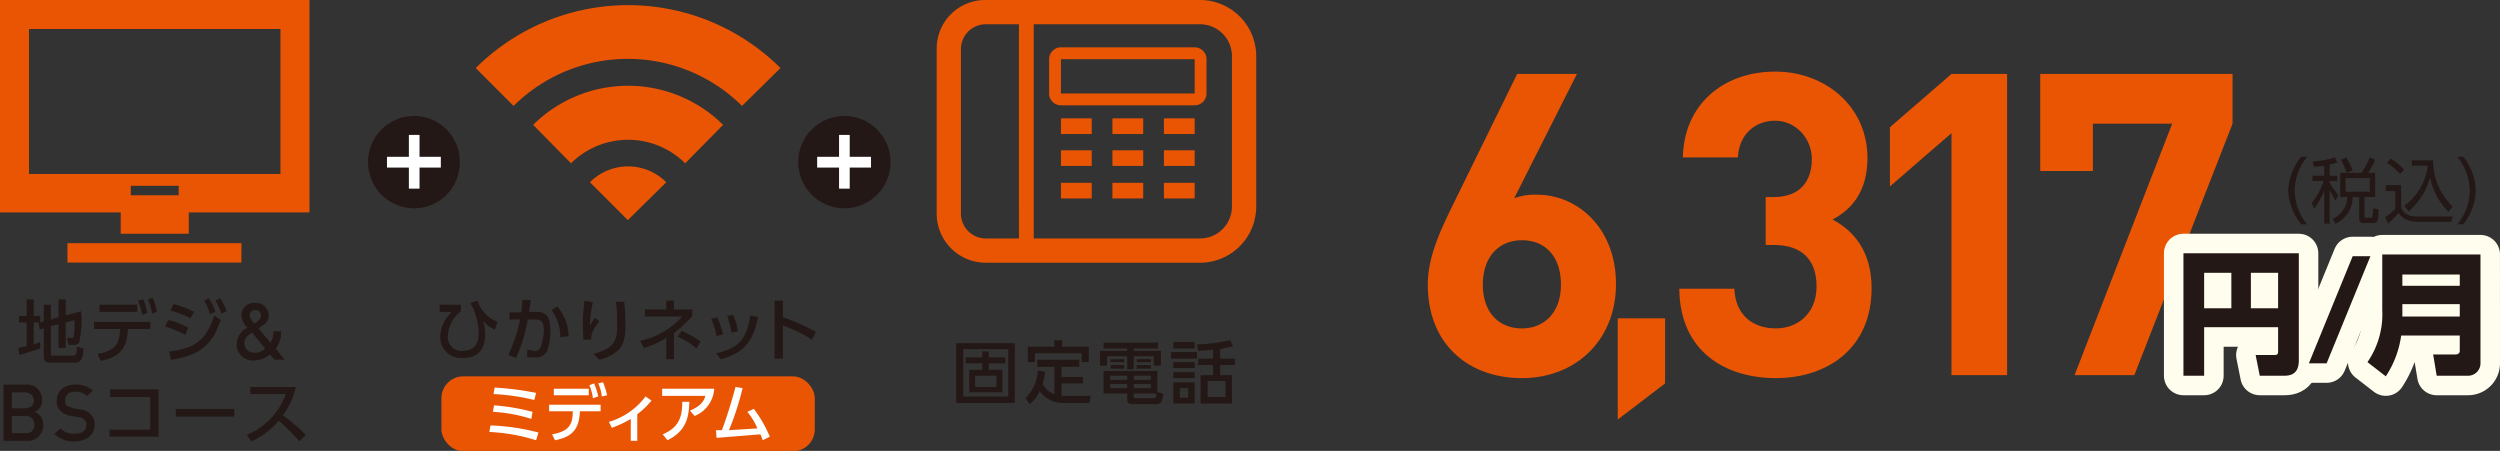 <svg xmlns="http://www.w3.org/2000/svg" width="422.5" height="76.2" viewBox="0 0 422.5 76.2"><rect x="0" y="0" width="422.5" height="76.2" fill="#333333" stroke="none"/><defs><style>.a9621c4c-245b-4b95-a4dd-f7e90f62ecc2{fill:#231815;}.a4679c1c-881a-423d-a389-072b5e8097bf{fill:#fff;}.af4b7432-7ae3-433f-b2cc-b633c643aec6{fill:#ea5504;}.acc095a0-efbd-4f2b-a42a-19dca5e854a0{fill:none;stroke:#fffeee;stroke-linecap:round;stroke-linejoin:round;stroke-width:6.59px;}</style></defs><g id="ab7d7d65-8f1d-4fae-ba09-67401e4b7ec7" data-name="レイヤー 2"><g id="f55f5c53-f19f-41b8-aa33-65c33fef07d8" data-name="デザイン"><path class="a9621c4c-245b-4b95-a4dd-f7e90f62ecc2" d="M77.7,27.4A7.7,7.7,0,0,1,70,35.2a7.8,7.8,0,1,1,0-15.6A7.7,7.7,0,0,1,77.7,27.4Z"/><rect class="a4679c1c-881a-423d-a389-072b5e8097bf" x="69.1" y="22.8" width="1.8" height="9.08"/><rect class="a4679c1c-881a-423d-a389-072b5e8097bf" x="65.4" y="26.5" width="9.1" height="1.82"/><path class="a9621c4c-245b-4b95-a4dd-f7e90f62ecc2" d="M150.5,27.4a7.8,7.8,0,1,1-7.8-7.8A7.8,7.8,0,0,1,150.5,27.4Z"/><rect class="a4679c1c-881a-423d-a389-072b5e8097bf" x="141.8" y="22.8" width="1.8" height="9.08"/><rect class="a4679c1c-881a-423d-a389-072b5e8097bf" x="138.1" y="26.5" width="9.1" height="1.82"/><path class="af4b7432-7ae3-433f-b2cc-b633c643aec6" d="M212.3,35V9.4A9.5,9.5,0,0,0,202.8,0H166.5a8.2,8.2,0,0,0-8.2,8.2V36.1a8.3,8.3,0,0,0,8.2,8.3h36.3a9.5,9.5,0,0,0,9.5-9.4m-40.1,5.3h-5.7a4.2,4.2,0,0,1-4.1-4.2V8.2a4.2,4.2,0,0,1,4.1-4.1h5.7Zm36-5.3a5.4,5.4,0,0,1-5.4,5.3H174.7V4.1h28.1a5.4,5.4,0,0,1,5.4,5.3Z"/><path class="af4b7432-7ae3-433f-b2cc-b633c643aec6" d="M201.9,10v5.8H179.3V10h22.6m0-2H179.3a2,2,0,0,0-2,2v5.8a2,2,0,0,0,2,2h22.6a2,2,0,0,0,2-2V10a2,2,0,0,0-2-2Z"/><rect class="af4b7432-7ae3-433f-b2cc-b633c643aec6" x="179.3" y="20" width="5.2" height="2.65"/><rect class="af4b7432-7ae3-433f-b2cc-b633c643aec6" x="196.7" y="20" width="5.2" height="2.65"/><rect class="af4b7432-7ae3-433f-b2cc-b633c643aec6" x="188" y="20" width="5.2" height="2.65"/><rect class="af4b7432-7ae3-433f-b2cc-b633c643aec6" x="179.3" y="25.4" width="5.2" height="2.64"/><rect class="af4b7432-7ae3-433f-b2cc-b633c643aec6" x="196.7" y="25.4" width="5.2" height="2.64"/><rect class="af4b7432-7ae3-433f-b2cc-b633c643aec6" x="188" y="25.4" width="5.2" height="2.64"/><rect class="af4b7432-7ae3-433f-b2cc-b633c643aec6" x="179.3" y="30.9" width="5.2" height="2.64"/><rect class="af4b7432-7ae3-433f-b2cc-b633c643aec6" x="196.7" y="30.9" width="5.2" height="2.64"/><rect class="af4b7432-7ae3-433f-b2cc-b633c643aec6" x="188" y="30.9" width="5.2" height="2.64"/><rect class="af4b7432-7ae3-433f-b2cc-b633c643aec6" x="11.4" y="41.1" width="29.4" height="3.27"/><path class="af4b7432-7ae3-433f-b2cc-b633c643aec6" d="M0,0V35.9H20.4v3.6H31.9V35.9H52.3V0ZM22.1,33V31.4h8.1V33Zm25.3-3.6H4.9V4.9H47.4Z"/><path class="af4b7432-7ae3-433f-b2cc-b633c643aec6" d="M80.4,11.5l6.4,6.4a27.4,27.4,0,0,1,38.6,0l6.5-6.4A36.5,36.5,0,0,0,80.4,11.5Z"/><path class="af4b7432-7ae3-433f-b2cc-b633c643aec6" d="M90.1,21.1l6.4,6.5a13.7,13.7,0,0,1,19.3,0l6.4-6.5A22.8,22.8,0,0,0,90.1,21.1Z"/><path class="af4b7432-7ae3-433f-b2cc-b633c643aec6" d="M99.7,30.8l6.4,6.4,6.5-6.4A9.1,9.1,0,0,0,99.7,30.8Z"/><path class="a9621c4c-245b-4b95-a4dd-f7e90f62ecc2" d="M77.9,51.5v1.1a5.4,5.4,0,0,0-2.2,4.2,2.3,2.3,0,0,0,2.5,2.5c1.6,0,2.7-.9,2.7-2.9a10.8,10.8,0,0,0-1-4.4,5.9,5.9,0,0,1-.4-.8l1.2-.4a5.6,5.6,0,0,0,3.4,3.6l-.5,1.3a5.5,5.5,0,0,1-2-1.5,6.9,6.9,0,0,1,.4,2.3c0,2.3-1,4-3.8,4a3.5,3.5,0,0,1-3.8-3.6,5.8,5.8,0,0,1,2-4.2H74.3V51.5Z"/><path class="a9621c4c-245b-4b95-a4dd-f7e90f62ecc2" d="M85.9,60a26.2,26.2,0,0,0,2-6H86.1V52.8h2c.1-.7.1-1.3.2-2.1h1.4c-.1.9-.2,1.3-.3,2h1.1c1.6,0,2.5.5,2.5,3.1a9.7,9.7,0,0,1-.5,3.4,2,2,0,0,1-2.1,1.2H89.1V59.1l1.2.2c.8,0,1-.4,1.2-1a9.3,9.3,0,0,0,.4-2.5c0-1.6-.5-1.8-1.8-1.8h-.9a27,27,0,0,1-2,6.5Zm8.8-3a7.6,7.6,0,0,0-1.5-4.6l1-.6a8.2,8.2,0,0,1,1.9,5Z"/><path class="a9621c4c-245b-4b95-a4dd-f7e90f62ecc2" d="M100.2,51.1a17.4,17.4,0,0,0-.5,3.9l.8-1.3.8.6a8.3,8.3,0,0,0-1.1,1.7,3.1,3.1,0,0,0-.3,1.4H98.6c0-.4-.1-1.4-.1-2.7a25.3,25.3,0,0,1,.3-3.9Zm5.3-.1c.2,2.1.2,3.6.2,3.9,0,2.7-.3,4.8-4.4,5.9l-1-1c4-1,4-2.8,4-5.1a28.6,28.6,0,0,0-.2-3.7Z"/><path class="a9621c4c-245b-4b95-a4dd-f7e90f62ecc2" d="M112.6,50.8h1.3v1.5H117v1.1a23.6,23.6,0,0,1-3.1,2.9v4.4h-1.3V57.1a13.3,13.3,0,0,1-3.8,1.7l-.6-1.2a13.6,13.6,0,0,0,7.1-4.1H109V52.3h3.6Zm5.1,8.1a11.7,11.7,0,0,0-3.2-2l.7-1a20.2,20.2,0,0,1,3.2,1.8Z"/><path class="a9621c4c-245b-4b95-a4dd-f7e90f62ecc2" d="M121.1,56.8a12.3,12.3,0,0,0-.9-2.9l1-.3a16.8,16.8,0,0,1,1,2.9Zm-.1,2.9c3.7-.8,5.2-2.3,5.8-6.4l1.3.3c-.7,3.5-1.9,6-6.3,7.1Zm2.6-3.5a18.6,18.6,0,0,0-.7-2.8l1-.2a10.9,10.9,0,0,1,.8,2.8Z"/><path class="a9621c4c-245b-4b95-a4dd-f7e90f62ecc2" d="M137.2,57.4a24.2,24.2,0,0,0-4.9-2.4v5.6h-1.4V50.8h1.4v2.8a32,32,0,0,1,5.6,2.5Z"/><rect class="af4b7432-7ae3-433f-b2cc-b633c643aec6" x="74.6" y="63.6" width="63.1" height="12.66" rx="3.7"/><path class="a4679c1c-881a-423d-a389-072b5e8097bf" d="M90.6,74.4A31.4,31.4,0,0,0,82.7,73l.2-1.1A36,36,0,0,1,91,73.1Zm-.8-3.6a25.9,25.9,0,0,0-6.5-1.2l.2-1.1A36.6,36.6,0,0,1,90,69.6Zm.5-3.2a35.6,35.6,0,0,0-6.9-1l.2-1.1a49.5,49.5,0,0,1,7,.9Z"/><path class="a4679c1c-881a-423d-a389-072b5e8097bf" d="M93.3,73.4c2.9-.5,3.5-1.7,3.5-3.9h-4V68.4h8.7v1.1H98c-.1,3.4-1.7,4.4-4.2,4.9Zm6.2-7.7v1.1H93.6V65.7Zm.9-.9a11.4,11.4,0,0,1,.7,2.2l-.9.3a7.9,7.9,0,0,0-.6-2.2Zm1.5-.2a11.4,11.4,0,0,1,.7,2.2l-.9.2a6.6,6.6,0,0,0-.6-2.2Z"/><path class="a4679c1c-881a-423d-a389-072b5e8097bf" d="M107.7,74.5h-1.1V70.8a18.2,18.2,0,0,1-3.2,1.5l-.5-1a11.9,11.9,0,0,0,6.2-4.3l1,.7a13.1,13.1,0,0,1-2.4,2.3Z"/><path class="a4679c1c-881a-423d-a389-072b5e8097bf" d="M120.7,65.7a5.3,5.3,0,0,1-3.3,4.6l-.8-.9c1.9-.8,2.4-1.7,2.6-2.5h-7.3V65.7ZM112,73.4c2.9-1.2,3.3-3.2,3.3-5.5h1.2c-.1,2.1-.2,4.8-3.7,6.5Z"/><path class="a4679c1c-881a-423d-a389-072b5e8097bf" d="M121,72.7h1c1.2-3.2,2-6.2,2.3-7.3l1.2.2a48.8,48.8,0,0,1-2.3,7.1l4.8-.3a11,11,0,0,0-1.7-2.8l1.1-.5a22,22,0,0,1,2.7,4.7l-1.2.6a6.9,6.9,0,0,0-.4-1l-7.4.6Z"/><path class="a9621c4c-245b-4b95-a4dd-f7e90f62ecc2" d="M171.5,58V68.1h-9.9V58Zm-8.7,1v8h7.6V59Zm6.6,3.5v3.8h-5.6V62.5H166V61.4h-2.8v-1H166v-1h1.1v1h2.8v1h-2.8v1.1Zm-4.6,1v1.9h3.6V63.5Z"/><path class="a9621c4c-245b-4b95-a4dd-f7e90f62ecc2" d="M178.2,62h-2.9V60.8h7.1V62h-3v1.7H183v1.1h-3.6v2.1h4.9l-.2,1.2h-4.4a4.8,4.8,0,0,1-4-2,5.5,5.5,0,0,1-1.7,2.2l-.7-1a7.1,7.1,0,0,0,2.1-4.7l1.2.2a8.7,8.7,0,0,1-.4,2.1,3.4,3.4,0,0,0,2,1.7Zm1.3-4.5v1.1H184v2.6h-1.2V59.7h-7.9v1.5h-1.2V58.6h4.5V57.5Z"/><path class="a9621c4c-245b-4b95-a4dd-f7e90f62ecc2" d="M195.7,58.9h-4.1v.4h4.6v2.5H195V60.2h-3.4v2.2h-1.1V60.2h-3.4v1.6h-1.2V59.3h4.6v-.4h-4v-1h9.2Zm.9,7.6c-.1.9-.2,1.8-1.1,1.8h-3.9c-.6,0-1.1,0-1.1-.8v-1h-4V62.7h9.1v3.6Zm-6.1-1.6h-2.9v.7h2.9Zm0-1.4h-2.9v.7h2.9Zm-.5-2.8v.5h-2.3v-.5Zm0,1v.6h-2.3v-.6Zm4.5,1.8h-2.9v.7h2.9Zm0,1.4h-2.9v.7h2.9Zm.5,2.4c.3,0,.4-.1.4-.8h-3.8v.4c0,.3,0,.4.3.4Zm-.5-6.6v.5h-2.4v-.5Zm0,1v.6h-2.4v-.6Z"/><path class="a9621c4c-245b-4b95-a4dd-f7e90f62ecc2" d="M202.3,59.5v1.1h-4.4V59.5Zm-.4-1.7v1.1h-3.6V57.8Zm0,3.4v1h-3.6v-1Zm0,1.7v1h-3.6v-1Zm0,1.7v3.6h-3.6V64.6Zm-1.1,1h-1.4v1.6h1.4Zm5.4-5h2.5v1.1h-2.5v1.7h2v4.8h-5.3V63.4H205V61.7h-2.5V60.6H205V59.1l-2.5.2-.2-1.1a30.7,30.7,0,0,0,5.6-.7l.5,1-2.2.5Zm.9,3.8h-3v2.7h3Z"/><path class="a9621c4c-245b-4b95-a4dd-f7e90f62ecc2" d="M6.6,54.5H5.7v3.7l1.1-.4v1.1L3.3,60l-.2-1.2,1.4-.3v-4H3.2V53.4H4.5V50.6H5.7v2.8H6.8v1.1l.6-.2V51.5H8.6V54l1.3-.4v-3h1.2v2.7l2.6-.7c0,.3.1.6.1,1a18.7,18.7,0,0,1-.4,4.2,1,1,0,0,1-1,.5h-.8l-.3-1.2h.8c.4,0,.5,0,.5-3l-1.5.4v4.3H9.9v-4l-1.3.3v4.8c0,.2.1.2.3.2h3.5c.3,0,.4-.1.5-.4s.1-1.1.1-1.1l1.1.3c0,1.2-.3,2.4-1.3,2.4H8.5c-.6,0-1.1-.2-1.1-1V55.5l-.7.2-.2-1.2Z"/><path class="a9621c4c-245b-4b95-a4dd-f7e90f62ecc2" d="M16.5,59.8c3.1-.5,3.7-1.8,3.8-4.2H15.9V54.4h9.5v1.2H21.6c-.1,3.7-1.8,4.8-4.6,5.4Zm6.7-8.3v1.2H16.8V51.5Zm1-.9a10.5,10.5,0,0,1,.7,2.3l-.9.3a7.3,7.3,0,0,0-.7-2.4Zm1.6-.3a8.4,8.4,0,0,1,.7,2.4l-.8.3a9.5,9.5,0,0,0-.7-2.4Z"/><path class="a9621c4c-245b-4b95-a4dd-f7e90f62ecc2" d="M31.3,56.6a14.1,14.1,0,0,0-3.4-1.4l.5-1.1a10.9,10.9,0,0,1,3.4,1.3Zm-2.7,2.8c4.4-.5,6.3-2,7.6-6.1l1.1.8c-1.5,4.4-3.8,6-8.4,6.7Zm3.6-5.6a15.1,15.1,0,0,0-3.4-1.3l.5-1.1a14.8,14.8,0,0,1,3.5,1.3Zm3.1-3.4a9.9,9.9,0,0,1,1.1,2.3l-.9.4a9.4,9.4,0,0,0-1-2.3Zm1.9,0a9.1,9.1,0,0,1,1.1,2.2l-.9.4a8.8,8.8,0,0,0-1-2.2Z"/><path class="a9621c4c-245b-4b95-a4dd-f7e90f62ecc2" d="M46.4,60.8l-.8-.9a4,4,0,0,1-2.6,1A2.7,2.7,0,0,1,40,58a3.1,3.1,0,0,1,1.8-2.6,3.5,3.5,0,0,1-1-2.1,2.1,2.1,0,0,1,2.4-2.1,2.1,2.1,0,0,1,2.2,2.2,1.9,1.9,0,0,1-1,1.6l-.7.5,2,2.4a3.3,3.3,0,0,0,.5-1.9h1.3a4.4,4.4,0,0,1-.9,2.9l1.5,1.9Zm-3.8-4.6c-.7.5-1.3.9-1.3,1.8A1.6,1.6,0,0,0,43,59.6a2.3,2.3,0,0,0,1.8-.7Zm.6-3.8a.9.9,0,0,0-1,1c0,.3.3.7.8,1.3l.4-.3c.4-.3.7-.6.7-1A.9.9,0,0,0,43.2,52.4Z"/><path class="a9621c4c-245b-4b95-a4dd-f7e90f62ecc2" d="M4.4,74.5H.6V65H4.3a2.5,2.5,0,0,1,2.8,2.6,1.9,1.9,0,0,1-1.3,2,2.2,2.2,0,0,1,1.5,2.2A2.6,2.6,0,0,1,4.4,74.5Zm-.3-8.2H2V69H4.1c1,0,1.6-.4,1.6-1.3S5.1,66.3,4.1,66.3Zm.2,4H2v2.9H4.3a1.3,1.3,0,0,0,1.5-1.4A1.4,1.4,0,0,0,4.3,70.3Z"/><path class="a9621c4c-245b-4b95-a4dd-f7e90f62ecc2" d="M12.6,74.6a4.5,4.5,0,0,1-3.4-1.3l1-.9a3.2,3.2,0,0,0,2.4.9c1.3,0,2-.5,2-1.5a1,1,0,0,0-.4-.9,1.1,1.1,0,0,0-1-.4l-1.1-.2a3,3,0,0,1-1.8-.8,2.1,2.1,0,0,1-.7-1.8c0-1.6,1.2-2.7,3.1-2.7a4.2,4.2,0,0,1,3,1l-1,.9a2.7,2.7,0,0,0-2-.7c-1.1,0-1.7.6-1.7,1.5a1.6,1.6,0,0,0,.3.9l1.1.4,1.1.2a2.7,2.7,0,0,1,1.7.7,2.4,2.4,0,0,1,.8,1.9C16,73.5,14.6,74.6,12.6,74.6Z"/><path class="a9621c4c-245b-4b95-a4dd-f7e90f62ecc2" d="M26.8,65.8v8H18.5V72.6h6.9V67.1H18.6V65.8Z"/><path class="a9621c4c-245b-4b95-a4dd-f7e90f62ecc2" d="M39.6,69.1v1.3H29.7V69.1Z"/><path class="a9621c4c-245b-4b95-a4dd-f7e90f62ecc2" d="M50,65.4a12.7,12.7,0,0,1-2.2,4.8,30.6,30.6,0,0,1,3.9,3.3l-1.1,1.1a35.3,35.3,0,0,0-3.5-3.5,13.3,13.3,0,0,1-4.6,3.5l-.8-1.1a11.8,11.8,0,0,0,6.6-6.9h-6V65.4Z"/><path class="af4b7432-7ae3-433f-b2cc-b633c643aec6" d="M257.2,63.9c-9,0-15.9-5.7-15.9-15.8,0-4.6,2-8.9,4.3-13.6l10.8-22h10.1l-10.6,21a10.4,10.4,0,0,1,3.8-.6c6.9,0,13.4,5.6,13.4,15.1S266.3,63.9,257.2,63.9Zm0-23.3c-3.8,0-6.6,2.7-6.6,7.5s2.8,7.4,6.6,7.4,6.6-2.7,6.6-7.4S261.2,40.6,257.2,40.6Z"/><path class="af4b7432-7ae3-433f-b2cc-b633c643aec6" d="M273.4,70.9V53.8h8v11Z"/><path class="af4b7432-7ae3-433f-b2cc-b633c643aec6" d="M300.1,63.9c-8.4,0-16.2-4.4-16.3-15.1h9.3c.2,4.6,3.3,6.7,7,6.7S307,53,307,48.4s-2.6-7-7.2-7h-1.4V33.3h1.4c4.5,0,6.4-2.8,6.4-6.4s-2.8-6.5-6.2-6.5-6.1,2.3-6.3,6.2h-9.3c.2-9.1,7-14.5,15.6-14.5s15.6,6,15.6,14.6c0,5.5-2.5,8.6-5.9,10.4,3.6,1.9,6.6,5.4,6.6,11.6C316.3,58.9,308.8,63.9,300.1,63.9Z"/><path class="af4b7432-7ae3-433f-b2cc-b633c643aec6" d="M329.8,63.4V22.5l-10.4,9v-10l10.4-9h9.4V63.4Z"/><path class="af4b7432-7ae3-433f-b2cc-b633c643aec6" d="M360.7,63.4H350.6l16.5-42.5H353.7v8h-8.9V12.5h32.5v8.4Z"/><path class="acc095a0-efbd-4f2b-a42a-19dca5e854a0" d="M385,55.3H372.5v8.2H369V42.8h19.5V60.9c0,1-.2,2.6-2.4,2.6h-4.2l-.7-3.5h3.2c.6,0,.6-.3.6-.7Zm-12.5-3.2h4.6v-6h-4.6Zm7.9,0H385v-6h-4.6Z"/><path class="acc095a0-efbd-4f2b-a42a-19dca5e854a0" d="M400.6,43.3l-7.4,18.1h-3l7.4-18.1Z"/><path class="acc095a0-efbd-4f2b-a42a-19dca5e854a0" d="M419.2,61.3a2.1,2.1,0,0,1-2.1,2.2h-5.3l-.6-3.6H415c.5,0,.7-.3.7-.6V56.7h-9.9a16.6,16.6,0,0,1-2.6,6.9l-3.1-2.4a14.2,14.2,0,0,0,2.5-8.8V43h16.6ZM406,46.4v1.9h9.7V46.4Zm0,5v2.1h9.7V51.4Z"/><path class="a9621c4c-245b-4b95-a4dd-f7e90f62ecc2" d="M385,55.3H372.5v8.2H369V42.8h19.5V60.9c0,1-.2,2.6-2.4,2.6h-4.2l-.7-3.5h3.2c.6,0,.6-.3.6-.7Zm-12.5-3.2h4.6v-6h-4.6Zm7.9,0H385v-6h-4.6Z"/><path class="a9621c4c-245b-4b95-a4dd-f7e90f62ecc2" d="M400.6,43.3l-7.4,18.1h-3l7.4-18.1Z"/><path class="a9621c4c-245b-4b95-a4dd-f7e90f62ecc2" d="M419.2,61.3a2.1,2.1,0,0,1-2.1,2.2h-5.3l-.6-3.6H415c.5,0,.7-.3.7-.6V56.7h-9.9a16.6,16.6,0,0,1-2.6,6.9l-3.1-2.4a14.2,14.2,0,0,0,2.5-8.8V43h16.6ZM406,46.4v1.9h9.7V46.4Zm0,5v2.1h9.7V51.4Z"/><path class="a9621c4c-245b-4b95-a4dd-f7e90f62ecc2" d="M388.9,37.9a9.8,9.8,0,0,1-2.2-5.7,9.8,9.8,0,0,1,2.2-5.7h1a9.5,9.5,0,0,0-2.1,5.7,9.2,9.2,0,0,0,2.1,5.7Z"/><path class="a9621c4c-245b-4b95-a4dd-f7e90f62ecc2" d="M393.7,29.7H395v.9h-1.3v.3a20.5,20.5,0,0,0,1.5,2.1l-.5.9c-.5-.8-.9-1.6-1-1.8v5.7h-.9V32.3a18.7,18.7,0,0,1-1.7,3l-.4-1a12.5,12.5,0,0,0,2-3.7h-1.9v-.9h2V28l-1.7.2-.3-.9a16.2,16.2,0,0,0,3.8-.7l.4.9-1.3.3Zm7.7,3.6h-1.8v3.2c0,.3.1.3.4.3h.6c.2,0,.3,0,.3-.2a6.8,6.8,0,0,0,.2-1.4l.9.2c-.1,2-.1,2.3-1.1,2.3h-1.3c-.5,0-.9,0-.9-.8V33.3h-1.1a4.9,4.9,0,0,1-2.9,4.5l-.5-.8a4.2,4.2,0,0,0,2.5-3.7h-1.2V29.2h3.6a14.1,14.1,0,0,0,1.4-2.6l.9.4a11.4,11.4,0,0,1-1.2,2.2h1.2Zm-4.8-4.1a10.7,10.7,0,0,0-1-2.2l.9-.4a10.2,10.2,0,0,1,1.1,2.2Zm3.9.9h-4.1v2.3h4.1Z"/><path class="a9621c4c-245b-4b95-a4dd-f7e90f62ecc2" d="M405.8,31.3v3.6c.2,1.3,1.5,1.7,2.8,1.7h5.9l-.2.9h-5.5c-2.3,0-3.1-1-3.4-1.5l-1.8,1.8-.5-1.1a11.7,11.7,0,0,0,1.7-1.4v-3h-1.6v-1Zm-.2-1.9a12.2,12.2,0,0,0-2.2-1.9l.7-.7a12.4,12.4,0,0,1,2.2,1.9Zm.7,5.4a9.9,9.9,0,0,0,4-6.8h-2.7v-.9h3.6a10.7,10.7,0,0,0,3.3,7.8l-.7.9a11.1,11.1,0,0,1-3.1-5.8,11.9,11.9,0,0,1-3.6,5.7Z"/><path class="a9621c4c-245b-4b95-a4dd-f7e90f62ecc2" d="M415.3,37.9a9.2,9.2,0,0,0,2.1-5.7,9.5,9.5,0,0,0-2.1-5.7h1a9.5,9.5,0,0,1,2.1,5.7,9.5,9.5,0,0,1-2.1,5.7Z"/></g></g></svg>